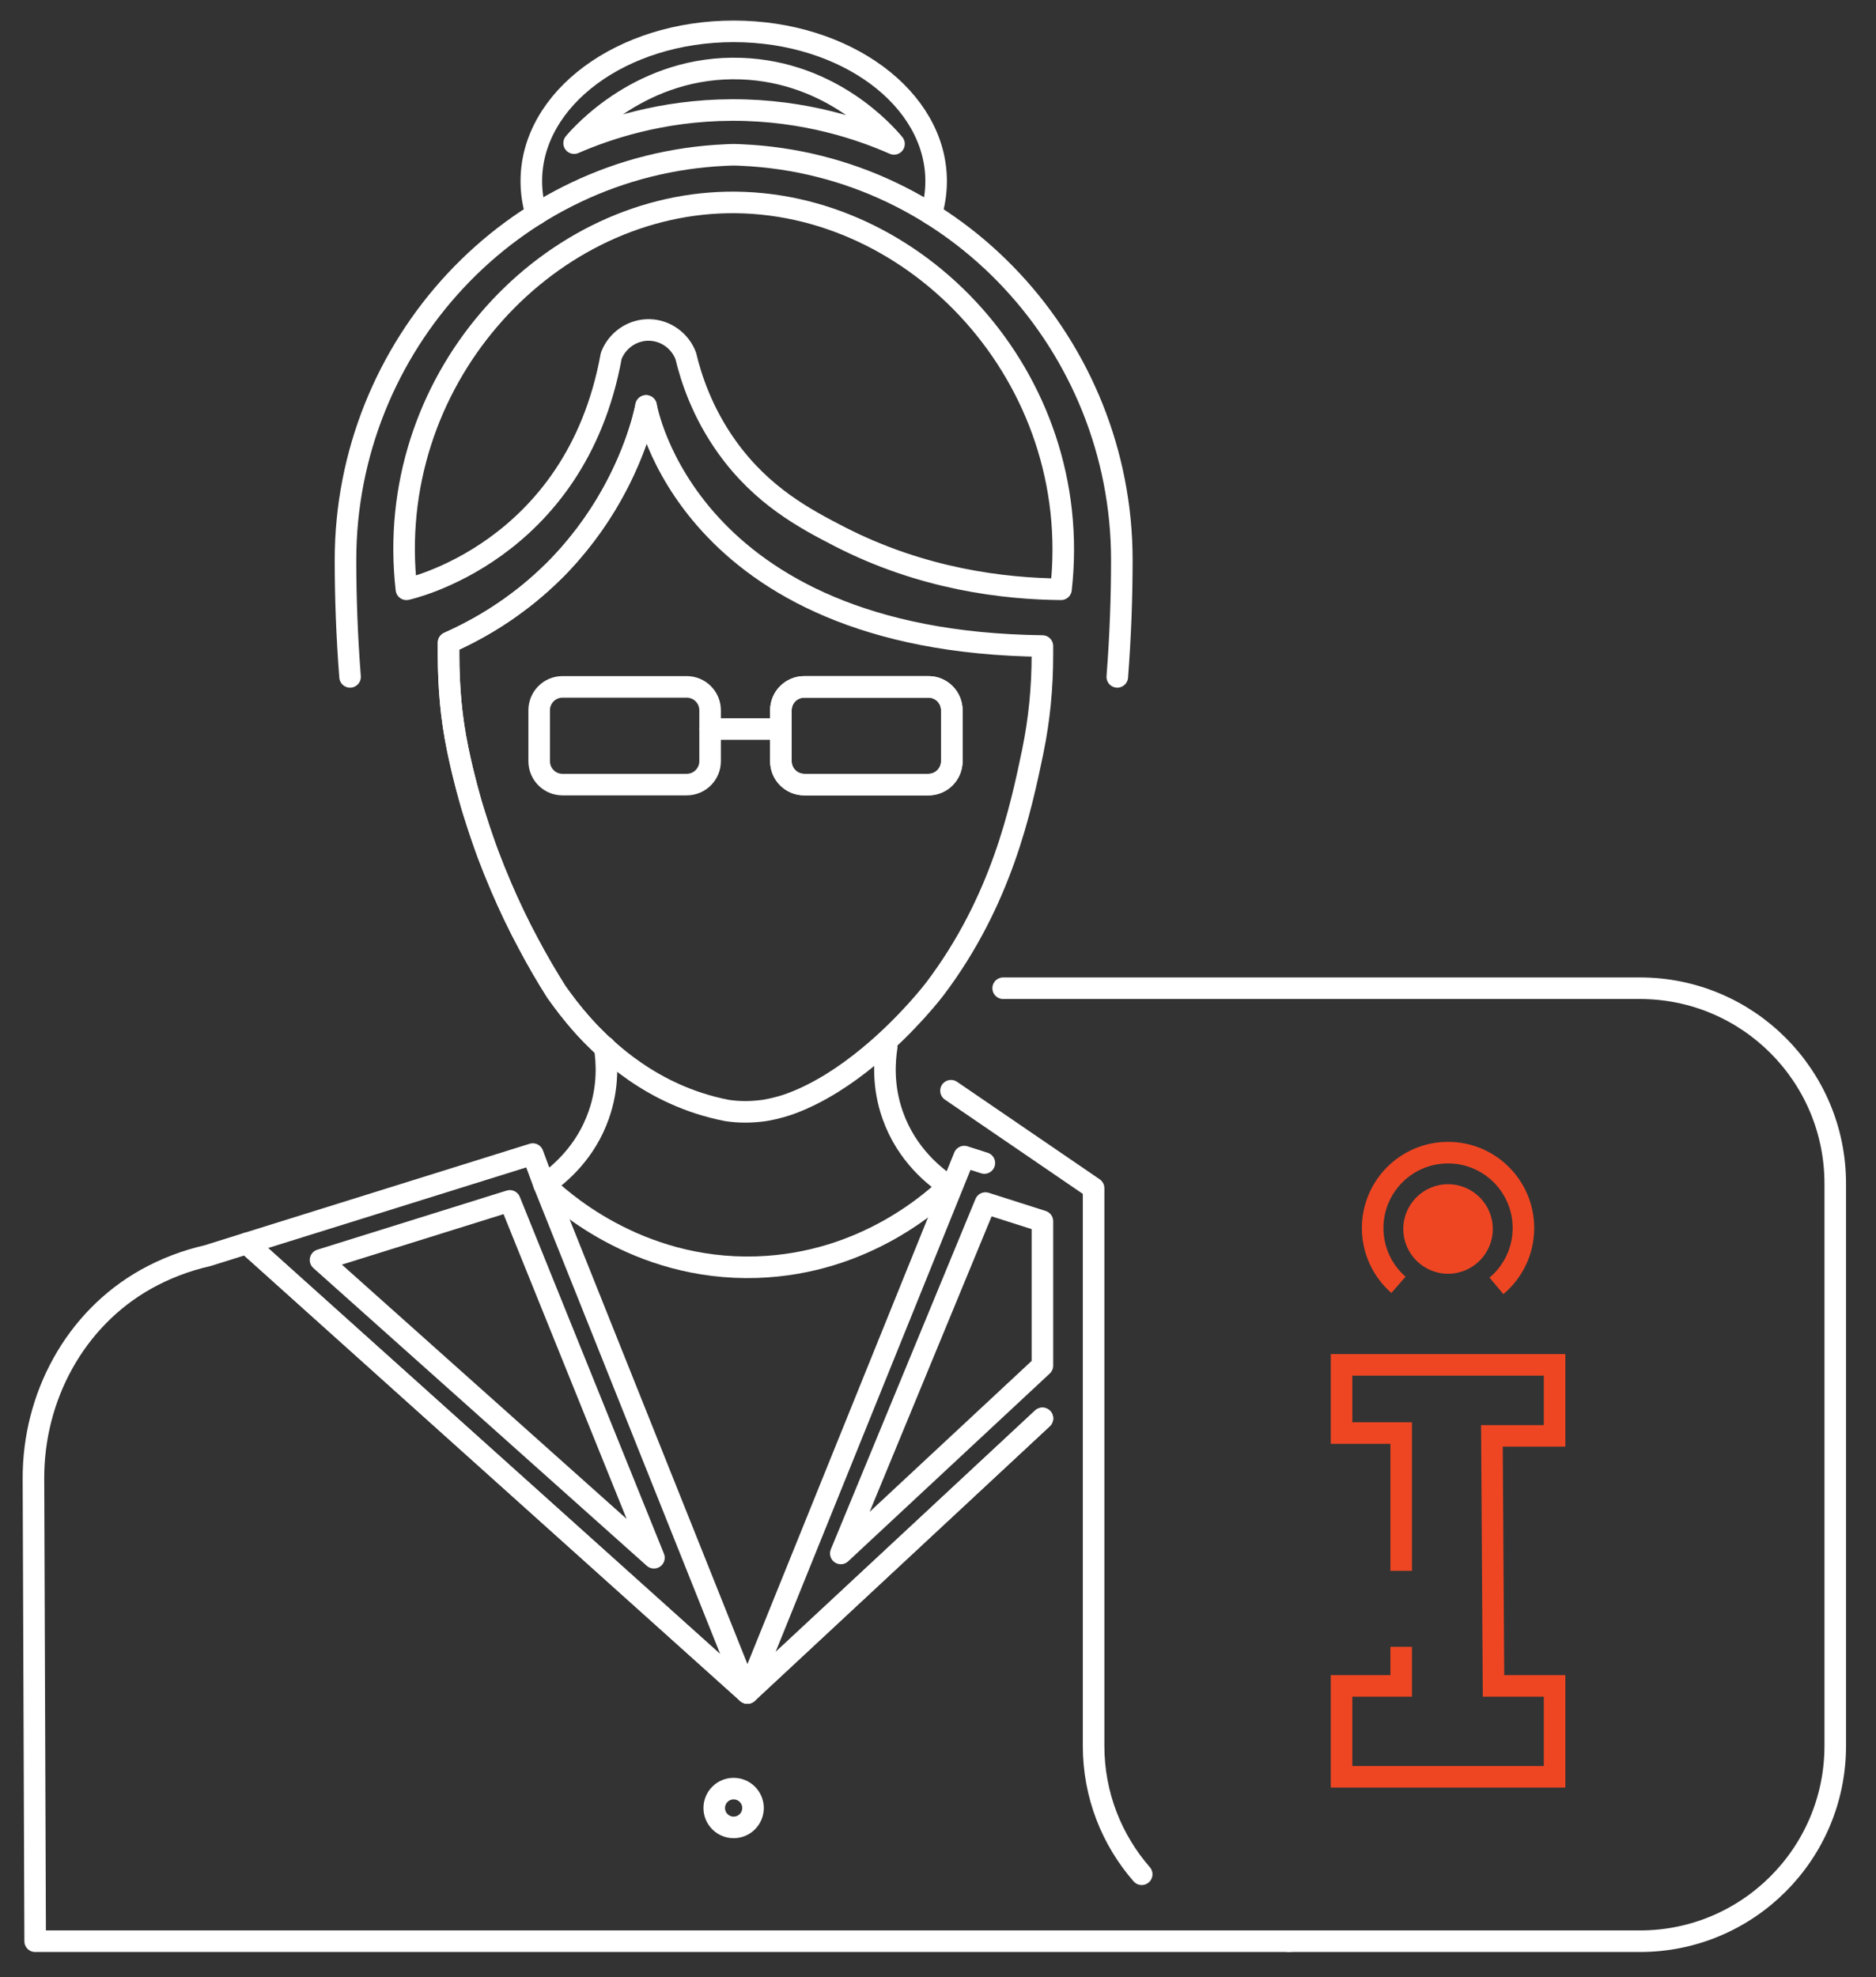 <?xml version="1.0" encoding="utf-8"?>
<!-- Generator: Adobe Illustrator 23.0.3, SVG Export Plug-In . SVG Version: 6.00 Build 0)  -->
<svg version="1.1" id="Layer_1" xmlns="http://www.w3.org/2000/svg" xmlns:xlink="http://www.w3.org/1999/xlink" x="0px" y="0px"
	 width="261px" height="275px" viewBox="0 0 261 275" style="enable-background:new 0 0 261 275;" xml:space="preserve">
<rect x="0" y="0" width="261" height="275" fill="#333333" stroke="none"/>
<style type="text/css">
	.st0{display:none;fill:#00FFA3;}
	.st1{fill:none;stroke:#EE4623;stroke-width:2.999;stroke-miterlimit:10;}
	.st2{fill:#EE4623;}
	.st3{fill:none;stroke:#FFFFFF;stroke-width:3;stroke-linecap:round;stroke-linejoin:round;stroke-miterlimit:10;}
</style>
<rect x="-48" y="73.5" class="st0" width="200" height="200.5"/>
<g id="XMLID_340_">
	<g id="XMLID_330_">
		<g id="XMLID_2338_">
			<g id="XMLID_2340_">
				<polyline id="XMLID_2342_" class="st1" points="194.942,229.068 194.942,234.497 186.644,234.497 186.644,247.143 
					216.281,247.143 216.281,234.497 207.787,234.497 207.564,199.724 216.281,199.724 216.281,189.845 186.644,189.845 
					186.644,199.329 194.942,199.329 194.942,218.494 				"/>
				<path id="XMLID_2341_" class="st1" d="M208.195,178.856c2.295-1.924,3.755-4.812,3.755-8.042
					c0-5.792-4.696-10.488-10.488-10.488c-5.792,0-10.488,4.696-10.488,10.488c0,3.151,1.389,5.977,3.589,7.899"/>
			</g>
			<circle id="XMLID_2339_" class="st2" cx="201.462" cy="170.945" r="6.227"/>
		</g>
		<g id="XMLID_2335_">
			<path id="XMLID_2337_" class="st3" d="M158.84,260.699c-4.168-4.776-6.692-11.022-6.692-17.858v-60.22v-17.35l-19.843-13.559"/>
			<path id="XMLID_2336_" class="st3" d="M139.566,137.456h88.592c15.007,0,27.172,12.165,27.172,27.172v78.212
				c0,15.007-12.165,27.172-27.172,27.172h-48.837"/>
		</g>
		<g id="XMLID_2312_">
			<path id="XMLID_2334_" class="st3" d="M89.894,56.459c0,0-3.853,22.384-27.487,32.925v1.742c0,4.382,0.37,8.746,1.267,13.039
				c0.017,0.123,0.053,0.229,0.071,0.352c2.886,13.743,8.305,24.935,13.69,33.469c1.901,2.728,4.681,6.159,8.482,9.238
				c3.08,2.481,6.793,4.751,11.263,6.212c1.355,0.44,2.674,0.774,3.941,1.021c0.81,0.123,1.655,0.194,2.552,0.194
				s1.759-0.071,2.569-0.176c0,0,1.97-0.282,3.959-1.039c3.906-1.478,7.532-3.906,10.593-6.423c5.578-4.575,9.273-9.467,9.273-9.467
				c9.274-12.265,11.949-25.023,13.62-33.03c0-0.036,0.018-0.071,0.018-0.106c0.898-4.364,1.32-8.816,1.32-13.268v-1.285
				C95.349,89.26,89.894,56.459,89.894,56.459z"/>
			<g id="XMLID_2328_">
				<g id="XMLID_2330_">
					<path id="XMLID_2333_" class="st3" d="M98.792,98.795v7.085c0,1.797-1.456,3.253-3.253,3.253H78.25
						c-1.782,0-3.238-1.456-3.238-3.253v-7.085c0-1.797,1.456-3.253,3.238-3.253h17.29C97.337,95.542,98.792,96.998,98.792,98.795z"
						/>
					<path id="XMLID_2332_" class="st3" d="M132.421,98.795v7.085c0,1.797-1.456,3.253-3.238,3.253h-17.289
						c-1.798,0-3.253-1.456-3.253-3.253v-7.085c0-1.797,1.455-3.253,3.253-3.253h17.289
						C130.965,95.542,132.421,96.998,132.421,98.795z"/>
					<line id="XMLID_2331_" class="st3" x1="98.787" y1="101.405" x2="108.646" y2="101.405"/>
				</g>
				<path id="XMLID_2329_" class="st3" d="M132.421,105.88c0,1.797-1.456,3.253-3.238,3.253h-17.289
					c-1.798,0-3.253-1.456-3.253-3.253v-7.085c0-1.797,1.455-3.253,3.253-3.253h17.289c1.783,0,3.238,1.456,3.238,3.253V105.88z"/>
			</g>
			<path id="XMLID_2327_" class="st3" d="M89.877,56.47c0,0,0,0.025,0,0.05c-0.149,0.72-1.637,8.262-7.394,16.451
				c-0.323,0.472-0.67,0.918-0.993,1.365c-0.695,0.918-1.439,1.836-2.233,2.754c-0.62,0.695-1.241,1.389-1.911,2.06
				c-0.224,0.223-0.447,0.422-0.67,0.645c-0.446,0.447-0.943,0.893-1.439,1.34c-0.992,0.893-2.035,1.761-3.151,2.581
				c-2.779,2.109-5.98,4.044-9.677,5.682v1.736c0,1.092,0.025,2.184,0.075,3.3c0.05,1.091,0.124,2.183,0.223,3.275
				c0.199,2.159,0.521,4.317,0.968,6.476c0,0.074,0.025,0.124,0.025,0.174c0.025,0.05,0.05,0.074,0.05,0.149v0.025
				c0.347,1.712,0.769,3.399,1.191,5.037c0.224,0.819,0.447,1.613,0.67,2.432c0.248,0.794,0.471,1.563,0.744,2.332
				c0.248,0.794,0.496,1.563,0.769,2.308c0.248,0.769,0.522,1.514,0.795,2.258c0.57,1.488,1.141,2.903,1.736,4.292v0.025
				c0.596,1.389,1.216,2.754,1.836,4.069c0.62,1.29,1.265,2.58,1.935,3.796c0,0-0.025,0.025,0,0.025
				c1.291,2.456,2.63,4.764,3.995,6.898c0.248,0.347,0.497,0.669,0.769,1.042c0.521,0.72,1.117,1.488,1.762,2.258
				c0.893,1.092,1.91,2.233,3.052,3.325c0.347,0.347,0.695,0.67,1.042,0.992c0.596,0.546,1.216,1.092,1.861,1.613"/>
			<path id="XMLID_2326_" class="st3" d="M155.444,94.151c0.44-5.684,0.633-11.104,0.633-16.26
				c0-29.774-23.175-55.026-52.931-56.328c-0.353-0.018-0.722-0.035-1.074-0.035c-0.071,0-0.123,0-0.193,0h0.387
				c-0.071,0-0.124,0-0.194,0c-0.352,0-0.721,0.017-1.073,0.035c-29.756,1.302-52.931,26.554-52.931,56.328
				c0,5.156,0.194,10.575,0.634,16.26"/>
			<path id="XMLID_2325_" class="st3" d="M123.367,145.606c-0.295,1.897-0.604,5.466,0.829,9.514
				c1.939,5.509,5.916,8.656,8.109,10.048"/>
			<path id="XMLID_2324_" class="st3" d="M75.714,164.816c2.249-1.532,5.79-4.609,7.575-9.697c1.419-3.991,1.138-7.518,0.843-9.43
				c0-0.014,0-0.014,0-0.014c0-0.028-0.014-0.042-0.014-0.07"/>
			<path id="XMLID_2323_" class="st3" d="M129.555,29.794c0.448-1.486,0.684-3.02,0.684-4.601c0-11.514-12.622-20.833-28.171-20.833
				c-15.548,0-28.148,9.32-28.148,20.833c0,1.581,0.236,3.115,0.684,4.601"/>
			<polyline id="XMLID_2322_" class="st3" points="145.027,197.287 103.979,235.483 134.151,160.875 136.949,161.769 			"/>
			<polygon id="XMLID_2321_" class="st3" points="145.027,189.951 116.978,216.075 137.102,167.34 145.027,169.869 			"/>
			<polyline id="XMLID_2320_" class="st3" points="103.983,235.487 75.662,164.671 74.123,160.527 34.334,172.948 103.983,235.487 
							"/>
			<polygon id="XMLID_2319_" class="st3" points="70.928,167.037 44.594,175.258 90.98,216.673 			"/>
			<path id="XMLID_2318_" class="st3" d="M179.321,270.013H4.892L4.653,205.69c-0.042-11.383,5.762-22.218,15.683-27.769
				c2.628-1.462,5.495-2.572,8.53-3.26l5.467-1.714l69.646,62.536l41.049-38.196"/>
			<path id="XMLID_2317_" class="st3" d="M99.37,251.484c0,1.49,1.208,2.697,2.697,2.697c1.49,0,2.697-1.207,2.697-2.697
				c0-1.489-1.208-2.697-2.697-2.697C100.578,248.787,99.37,249.995,99.37,251.484z"/>
			<path id="XMLID_2316_" class="st3" d="M147.614,81.968c3.319-29.52-20.311-54.295-46.432-53.806
				C75.652,28.64,53.25,53.148,56.543,81.968c0,0,23.515-4.982,28.497-32.483c0.863-2.229,3.037-3.671,5.381-3.587
				c2.205,0.079,4.174,1.494,4.982,3.587c0.75,3.144,2.304,7.919,5.779,12.754c4.854,6.754,10.776,9.896,15.544,12.355
				C128.339,80.587,139.749,81.898,147.614,81.968z"/>
			<path id="XMLID_2315_" class="st3" d="M79.873,19.911c1.023-1.209,9.472-10.858,23.248-10.367
				c12.634,0.451,20.101,9.086,21.258,10.472c-4.363-1.922-12.276-4.739-22.515-4.713C91.918,15.329,84.207,18.026,79.873,19.911z"
				/>
			<path id="XMLID_2313_" class="st3" d="M75.662,164.671c1.892,1.847,12.781,12.116,29.605,11.584
				c15.191-0.481,24.846-9.441,27.038-11.584"/>
		</g>
	</g>
</g>
</svg>
